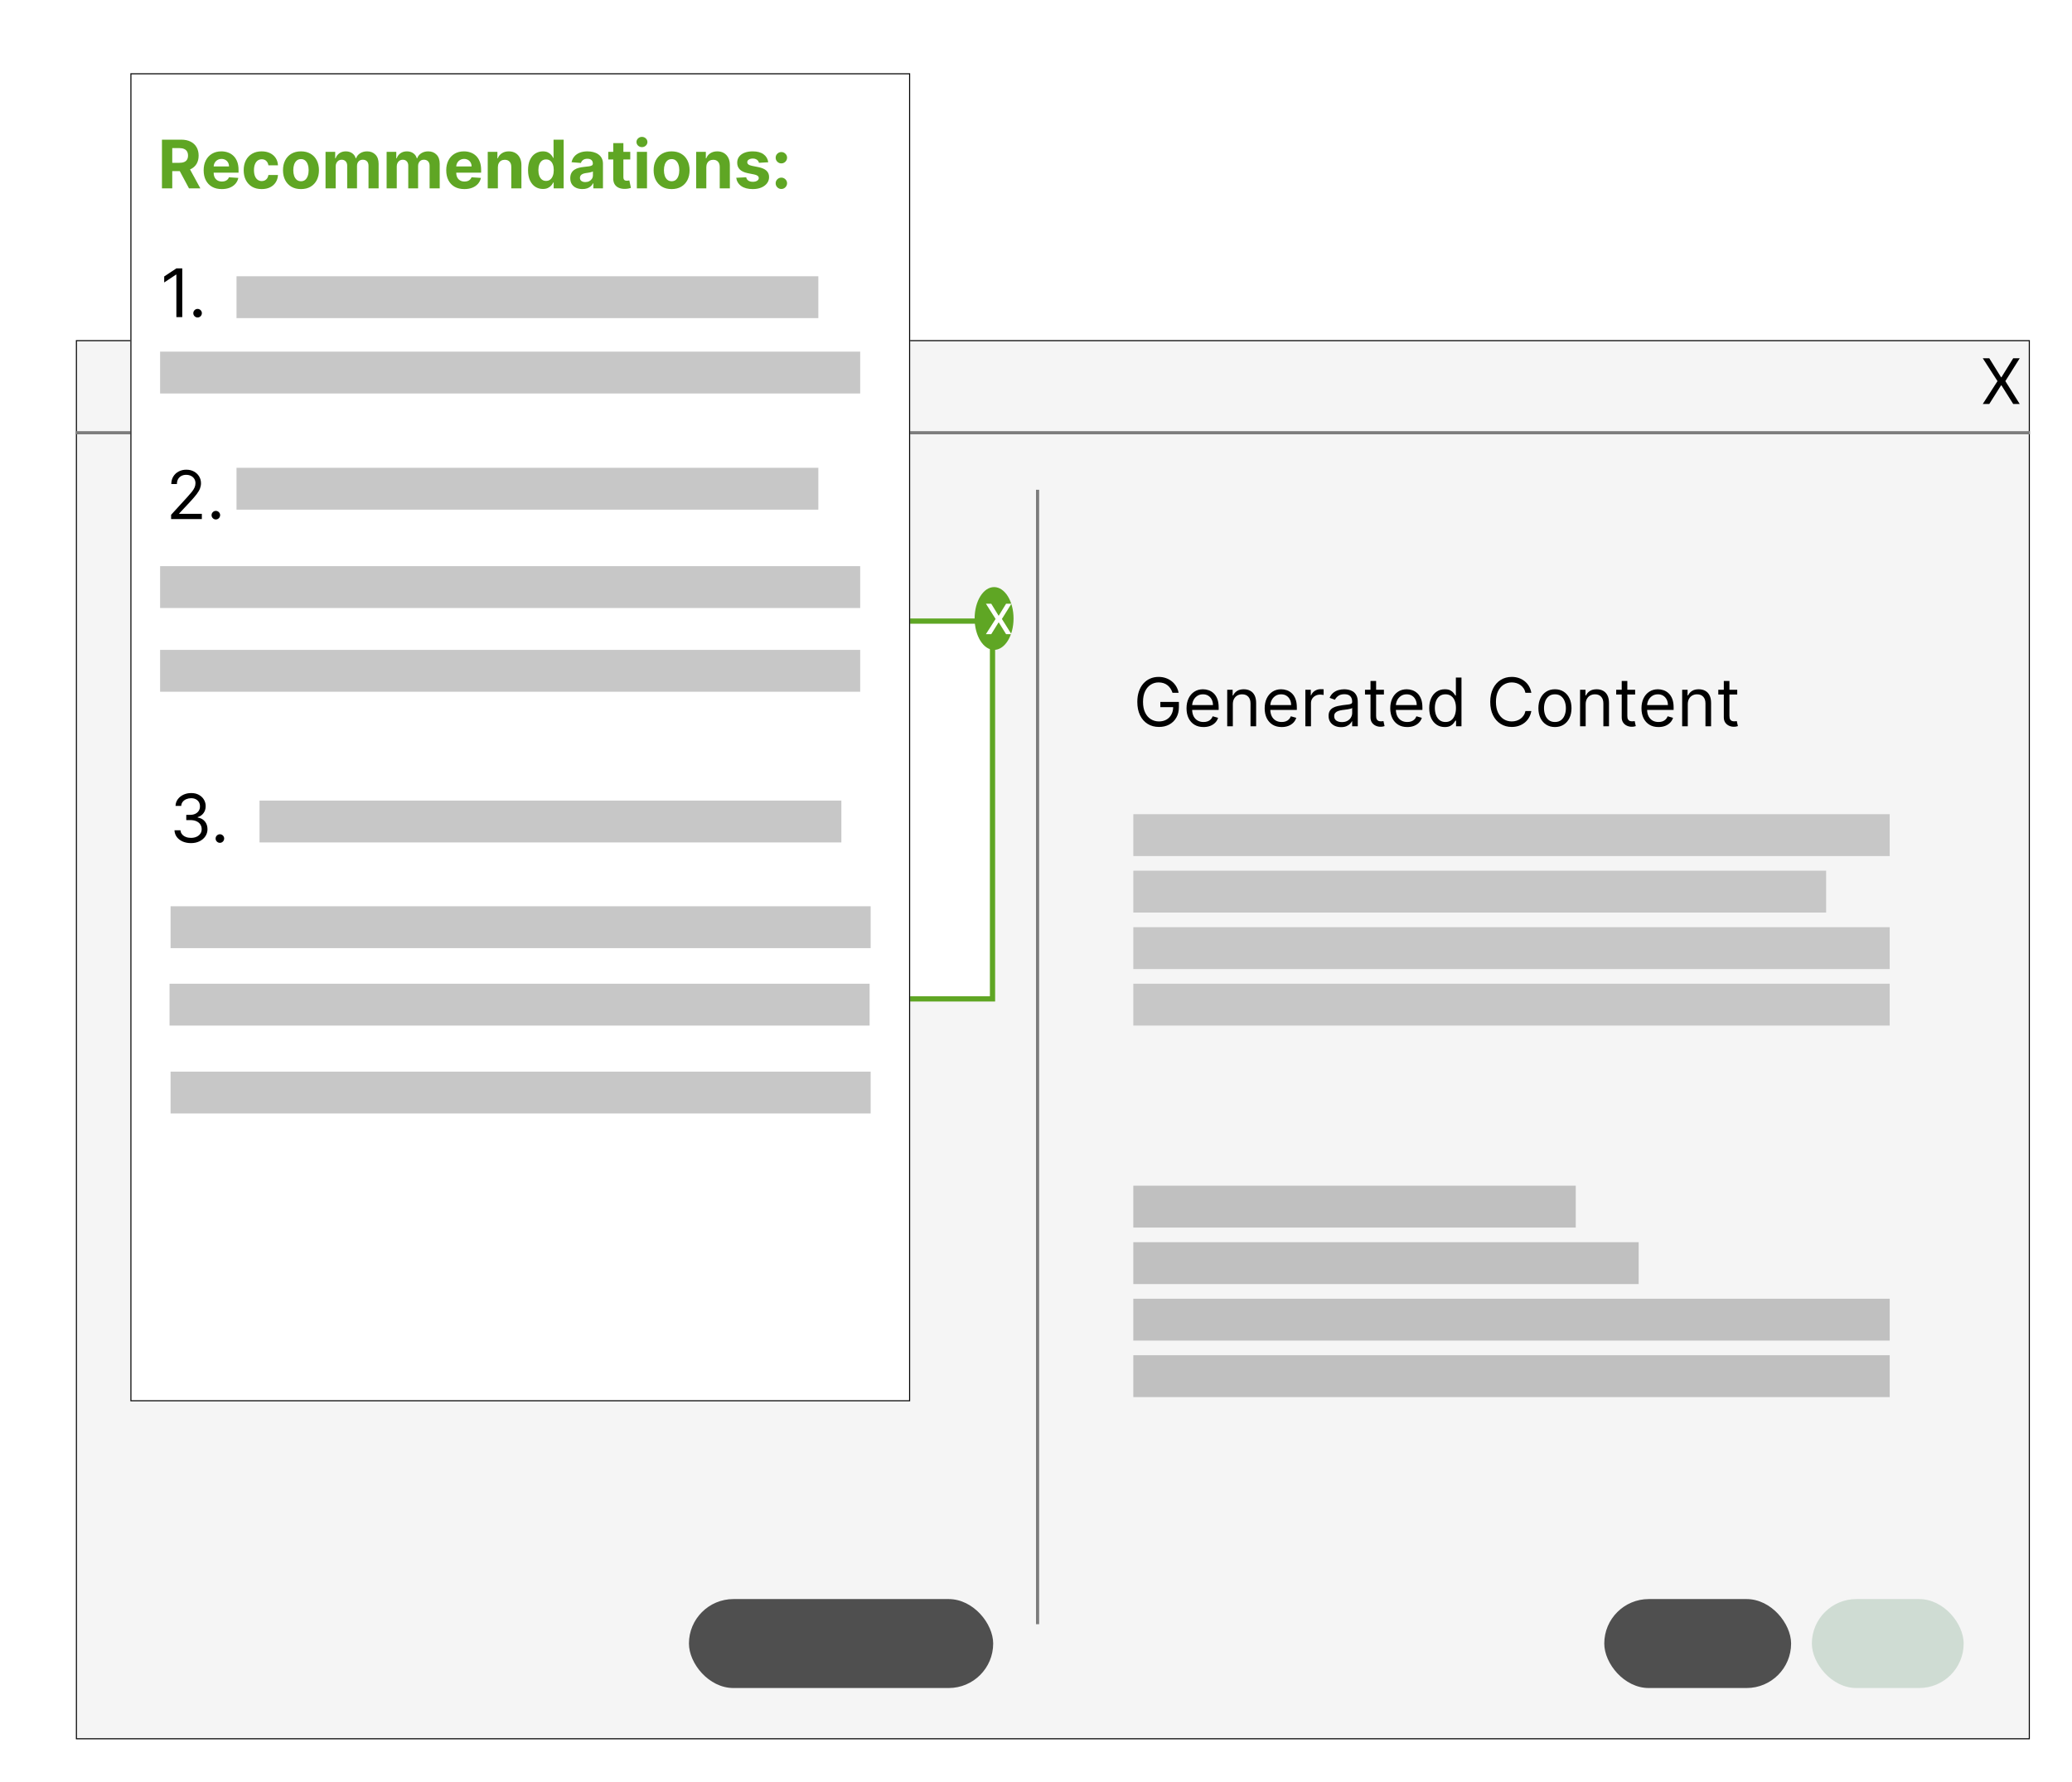<svg width="1980" height="1703" viewBox="0 0 1980 1703" fill="none" xmlns="http://www.w3.org/2000/svg">
<path d="M0 0H1980V1703H0V0Z" fill="white"/>
<rect x="73.029" y="325.5" width="1866.18" height="1336" fill="#F5F5F5" stroke="black"/>
<path d="M1120.45 662C1119.95 660.47 1119.3 659.098 1118.48 657.886C1117.67 656.659 1116.71 655.614 1115.59 654.75C1114.48 653.886 1113.23 653.227 1111.82 652.773C1110.41 652.318 1108.86 652.091 1107.18 652.091C1104.42 652.091 1101.92 652.803 1099.66 654.227C1097.4 655.652 1095.61 657.75 1094.27 660.523C1092.94 663.295 1092.27 666.697 1092.27 670.727C1092.27 674.758 1092.95 678.159 1094.3 680.932C1095.64 683.705 1097.47 685.803 1099.77 687.227C1102.08 688.652 1104.67 689.364 1107.55 689.364C1110.21 689.364 1112.56 688.795 1114.59 687.659C1116.64 686.508 1118.23 684.886 1119.36 682.795C1120.52 680.689 1121.09 678.212 1121.09 675.364L1122.82 675.727H1108.82V670.727H1126.55V675.727C1126.55 679.561 1125.73 682.894 1124.09 685.727C1122.47 688.561 1120.23 690.758 1117.36 692.318C1114.52 693.864 1111.24 694.636 1107.55 694.636C1103.42 694.636 1099.8 693.667 1096.68 691.727C1093.58 689.788 1091.15 687.03 1089.41 683.455C1087.68 679.879 1086.82 675.636 1086.82 670.727C1086.82 667.045 1087.31 663.735 1088.3 660.795C1089.3 657.841 1090.7 655.326 1092.52 653.25C1094.34 651.174 1096.49 649.583 1098.98 648.477C1101.46 647.371 1104.2 646.818 1107.18 646.818C1109.64 646.818 1111.92 647.189 1114.05 647.932C1116.18 648.659 1118.08 649.697 1119.75 651.045C1121.43 652.379 1122.83 653.977 1123.95 655.841C1125.08 657.689 1125.85 659.742 1126.27 662H1120.45ZM1150.11 694.727C1146.74 694.727 1143.84 693.985 1141.4 692.5C1138.98 691 1137.11 688.909 1135.79 686.227C1134.49 683.53 1133.84 680.394 1133.84 676.818C1133.84 673.242 1134.49 670.091 1135.79 667.364C1137.11 664.621 1138.94 662.485 1141.29 660.955C1143.65 659.409 1146.41 658.636 1149.56 658.636C1151.38 658.636 1153.18 658.939 1154.95 659.545C1156.72 660.152 1158.34 661.136 1159.79 662.5C1161.24 663.848 1162.4 665.636 1163.27 667.864C1164.13 670.091 1164.56 672.833 1164.56 676.091V678.364H1137.65V673.727H1159.11C1159.11 671.758 1158.71 670 1157.93 668.455C1157.15 666.909 1156.05 665.689 1154.61 664.795C1153.18 663.902 1151.5 663.455 1149.56 663.455C1147.43 663.455 1145.58 663.985 1144.02 665.045C1142.47 666.091 1141.28 667.455 1140.45 669.136C1139.62 670.818 1139.2 672.621 1139.2 674.545V677.636C1139.2 680.273 1139.65 682.508 1140.56 684.341C1141.49 686.159 1142.77 687.545 1144.4 688.5C1146.04 689.439 1147.94 689.909 1150.11 689.909C1151.52 689.909 1152.79 689.712 1153.93 689.318C1155.08 688.909 1156.07 688.303 1156.9 687.5C1157.74 686.682 1158.38 685.667 1158.84 684.455L1164.02 685.909C1163.47 687.667 1162.55 689.212 1161.27 690.545C1159.98 691.864 1158.39 692.894 1156.49 693.636C1154.6 694.364 1152.47 694.727 1150.11 694.727ZM1178.09 673V694H1172.72V659.091H1177.9V664.545H1178.36C1179.18 662.773 1180.42 661.348 1182.09 660.273C1183.75 659.182 1185.9 658.636 1188.54 658.636C1190.9 658.636 1192.97 659.121 1194.74 660.091C1196.52 661.045 1197.9 662.5 1198.88 664.455C1199.87 666.394 1200.36 668.848 1200.36 671.818V694H1194.99V672.182C1194.99 669.439 1194.28 667.303 1192.86 665.773C1191.43 664.227 1189.48 663.455 1186.99 663.455C1185.28 663.455 1183.75 663.826 1182.4 664.568C1181.07 665.311 1180.02 666.394 1179.24 667.818C1178.47 669.242 1178.09 670.97 1178.09 673ZM1224.8 694.727C1221.43 694.727 1218.53 693.985 1216.09 692.5C1213.67 691 1211.8 688.909 1210.48 686.227C1209.17 683.53 1208.52 680.394 1208.52 676.818C1208.52 673.242 1209.17 670.091 1210.48 667.364C1211.8 664.621 1213.63 662.485 1215.98 660.955C1218.34 659.409 1221.1 658.636 1224.25 658.636C1226.07 658.636 1227.86 658.939 1229.64 659.545C1231.41 660.152 1233.02 661.136 1234.48 662.5C1235.93 663.848 1237.09 665.636 1237.95 667.864C1238.82 670.091 1239.25 672.833 1239.25 676.091V678.364H1212.34V673.727H1233.8C1233.8 671.758 1233.4 670 1232.61 668.455C1231.84 666.909 1230.73 665.689 1229.3 664.795C1227.87 663.902 1226.19 663.455 1224.25 663.455C1222.11 663.455 1220.27 663.985 1218.7 665.045C1217.16 666.091 1215.97 667.455 1215.14 669.136C1214.3 670.818 1213.89 672.621 1213.89 674.545V677.636C1213.89 680.273 1214.34 682.508 1215.25 684.341C1216.17 686.159 1217.45 687.545 1219.09 688.5C1220.73 689.439 1222.63 689.909 1224.8 689.909C1226.2 689.909 1227.48 689.712 1228.61 689.318C1229.77 688.909 1230.76 688.303 1231.59 687.5C1232.42 686.682 1233.07 685.667 1233.52 684.455L1238.7 685.909C1238.16 687.667 1237.24 689.212 1235.95 690.545C1234.67 691.864 1233.08 692.894 1231.18 693.636C1229.29 694.364 1227.16 694.727 1224.8 694.727ZM1247.41 694V659.091H1252.59V664.364H1252.95C1253.59 662.636 1254.74 661.235 1256.41 660.159C1258.08 659.083 1259.95 658.545 1262.05 658.545C1262.44 658.545 1262.93 658.553 1263.52 658.568C1264.11 658.583 1264.56 658.606 1264.86 658.636V664.091C1264.68 664.045 1264.27 663.977 1263.61 663.886C1262.98 663.78 1262.3 663.727 1261.59 663.727C1259.89 663.727 1258.38 664.083 1257.05 664.795C1255.73 665.492 1254.68 666.462 1253.91 667.705C1253.15 668.932 1252.77 670.333 1252.77 671.909V694H1247.41ZM1281.49 694.818C1279.28 694.818 1277.27 694.402 1275.47 693.568C1273.67 692.72 1272.24 691.5 1271.18 689.909C1270.12 688.303 1269.59 686.364 1269.59 684.091C1269.59 682.091 1269.98 680.47 1270.77 679.227C1271.55 677.97 1272.61 676.985 1273.93 676.273C1275.24 675.561 1276.7 675.03 1278.29 674.682C1279.9 674.318 1281.51 674.03 1283.13 673.818C1285.25 673.545 1286.97 673.341 1288.29 673.205C1289.62 673.053 1290.59 672.803 1291.2 672.455C1291.82 672.106 1292.13 671.5 1292.13 670.636V670.455C1292.13 668.212 1291.52 666.47 1290.29 665.227C1289.08 663.985 1287.24 663.364 1284.77 663.364C1282.21 663.364 1280.2 663.924 1278.74 665.045C1277.29 666.167 1276.27 667.364 1275.68 668.636L1270.59 666.818C1271.49 664.697 1272.71 663.045 1274.22 661.864C1275.75 660.667 1277.42 659.833 1279.22 659.364C1281.04 658.879 1282.83 658.636 1284.59 658.636C1285.71 658.636 1286.99 658.773 1288.45 659.045C1289.92 659.303 1291.34 659.841 1292.7 660.659C1294.08 661.477 1295.22 662.712 1296.13 664.364C1297.04 666.015 1297.49 668.227 1297.49 671V694H1292.13V689.273H1291.86C1291.49 690.03 1290.89 690.841 1290.04 691.705C1289.19 692.568 1288.06 693.303 1286.65 693.909C1285.24 694.515 1283.52 694.818 1281.49 694.818ZM1282.31 690C1284.43 690 1286.22 689.583 1287.68 688.75C1289.15 687.917 1290.25 686.841 1290.99 685.523C1291.75 684.205 1292.13 682.818 1292.13 681.364V676.455C1291.9 676.727 1291.4 676.977 1290.63 677.205C1289.87 677.417 1288.99 677.606 1287.99 677.773C1287.01 677.924 1286.05 678.061 1285.11 678.182C1284.18 678.288 1283.43 678.379 1282.86 678.455C1281.46 678.636 1280.16 678.932 1278.95 679.341C1277.75 679.735 1276.78 680.333 1276.04 681.136C1275.31 681.924 1274.95 683 1274.95 684.364C1274.95 686.227 1275.64 687.636 1277.02 688.591C1278.41 689.53 1280.18 690 1282.31 690ZM1322.47 659.091V663.636H1304.38V659.091H1322.47ZM1309.65 650.727H1315.01V684C1315.01 685.515 1315.23 686.652 1315.67 687.409C1316.13 688.152 1316.7 688.652 1317.4 688.909C1318.11 689.152 1318.86 689.273 1319.65 689.273C1320.24 689.273 1320.72 689.242 1321.1 689.182C1321.48 689.106 1321.78 689.045 1322.01 689L1323.1 693.818C1322.74 693.955 1322.23 694.091 1321.58 694.227C1320.93 694.379 1320.1 694.455 1319.1 694.455C1317.59 694.455 1316.1 694.129 1314.65 693.477C1313.21 692.826 1312.01 691.833 1311.06 690.5C1310.12 689.167 1309.65 687.485 1309.65 685.455V650.727ZM1344.8 694.727C1341.43 694.727 1338.53 693.985 1336.09 692.5C1333.67 691 1331.8 688.909 1330.48 686.227C1329.17 683.53 1328.52 680.394 1328.52 676.818C1328.52 673.242 1329.17 670.091 1330.48 667.364C1331.8 664.621 1333.63 662.485 1335.98 660.955C1338.34 659.409 1341.1 658.636 1344.25 658.636C1346.07 658.636 1347.86 658.939 1349.64 659.545C1351.41 660.152 1353.02 661.136 1354.48 662.5C1355.93 663.848 1357.09 665.636 1357.95 667.864C1358.82 670.091 1359.25 672.833 1359.25 676.091V678.364H1332.34V673.727H1353.8C1353.8 671.758 1353.4 670 1352.61 668.455C1351.84 666.909 1350.73 665.689 1349.3 664.795C1347.87 663.902 1346.19 663.455 1344.25 663.455C1342.11 663.455 1340.27 663.985 1338.7 665.045C1337.16 666.091 1335.97 667.455 1335.14 669.136C1334.3 670.818 1333.89 672.621 1333.89 674.545V677.636C1333.89 680.273 1334.34 682.508 1335.25 684.341C1336.17 686.159 1337.45 687.545 1339.09 688.5C1340.73 689.439 1342.63 689.909 1344.8 689.909C1346.2 689.909 1347.48 689.712 1348.61 689.318C1349.77 688.909 1350.76 688.303 1351.59 687.5C1352.42 686.682 1353.07 685.667 1353.52 684.455L1358.7 685.909C1358.16 687.667 1357.24 689.212 1355.95 690.545C1354.67 691.864 1353.08 692.894 1351.18 693.636C1349.29 694.364 1347.16 694.727 1344.8 694.727ZM1380.59 694.727C1377.68 694.727 1375.11 693.992 1372.89 692.523C1370.66 691.038 1368.92 688.947 1367.66 686.25C1366.4 683.538 1365.77 680.333 1365.77 676.636C1365.77 672.97 1366.4 669.788 1367.66 667.091C1368.92 664.394 1370.67 662.311 1372.91 660.841C1375.15 659.371 1377.74 658.636 1380.68 658.636C1382.95 658.636 1384.75 659.015 1386.07 659.773C1387.4 660.515 1388.42 661.364 1389.11 662.318C1389.83 663.258 1390.38 664.03 1390.77 664.636H1391.23V647.455H1396.59V694H1391.41V688.636H1390.77C1390.38 689.273 1389.82 690.076 1389.09 691.045C1388.36 692 1387.33 692.856 1385.98 693.614C1384.63 694.356 1382.83 694.727 1380.59 694.727ZM1381.32 689.909C1383.47 689.909 1385.29 689.348 1386.77 688.227C1388.26 687.091 1389.39 685.523 1390.16 683.523C1390.93 681.508 1391.32 679.182 1391.32 676.545C1391.32 673.939 1390.94 671.659 1390.18 669.705C1389.42 667.735 1388.3 666.205 1386.82 665.114C1385.33 664.008 1383.5 663.455 1381.32 663.455C1379.05 663.455 1377.15 664.038 1375.64 665.205C1374.14 666.356 1373.01 667.924 1372.25 669.909C1371.51 671.879 1371.14 674.091 1371.14 676.545C1371.14 679.03 1371.52 681.288 1372.27 683.318C1373.05 685.333 1374.18 686.939 1375.68 688.136C1377.2 689.318 1379.08 689.909 1381.32 689.909ZM1463.34 662H1457.7C1457.37 660.379 1456.79 658.955 1455.95 657.727C1455.14 656.5 1454.14 655.47 1452.95 654.636C1451.79 653.788 1450.49 653.152 1449.07 652.727C1447.64 652.303 1446.16 652.091 1444.61 652.091C1441.8 652.091 1439.24 652.803 1436.95 654.227C1434.68 655.652 1432.87 657.75 1431.52 660.523C1430.19 663.295 1429.52 666.697 1429.52 670.727C1429.52 674.758 1430.19 678.159 1431.52 680.932C1432.87 683.705 1434.68 685.803 1436.95 687.227C1439.24 688.652 1441.8 689.364 1444.61 689.364C1446.16 689.364 1447.64 689.152 1449.07 688.727C1450.49 688.303 1451.79 687.674 1452.95 686.841C1454.14 685.992 1455.14 684.955 1455.95 683.727C1456.79 682.485 1457.37 681.061 1457.7 679.455H1463.34C1462.92 681.833 1462.14 683.962 1461.02 685.841C1459.9 687.72 1458.51 689.318 1456.84 690.636C1455.17 691.939 1453.3 692.932 1451.23 693.614C1449.17 694.295 1446.96 694.636 1444.61 694.636C1440.64 694.636 1437.11 693.667 1434.02 691.727C1430.93 689.788 1428.5 687.03 1426.73 683.455C1424.95 679.879 1424.07 675.636 1424.07 670.727C1424.07 665.818 1424.95 661.576 1426.73 658C1428.5 654.424 1430.93 651.667 1434.02 649.727C1437.11 647.788 1440.64 646.818 1444.61 646.818C1446.96 646.818 1449.17 647.159 1451.23 647.841C1453.3 648.523 1455.17 649.523 1456.84 650.841C1458.51 652.144 1459.9 653.735 1461.02 655.614C1462.14 657.477 1462.92 659.606 1463.34 662ZM1485.9 694.727C1482.75 694.727 1479.99 693.977 1477.61 692.477C1475.24 690.977 1473.4 688.879 1472.06 686.182C1470.74 683.485 1470.09 680.333 1470.09 676.727C1470.09 673.091 1470.74 669.917 1472.06 667.205C1473.4 664.492 1475.24 662.386 1477.61 660.886C1479.99 659.386 1482.75 658.636 1485.9 658.636C1489.05 658.636 1491.81 659.386 1494.18 660.886C1496.55 662.386 1498.4 664.492 1499.72 667.205C1501.05 669.917 1501.72 673.091 1501.72 676.727C1501.72 680.333 1501.05 683.485 1499.72 686.182C1498.4 688.879 1496.55 690.977 1494.18 692.477C1491.81 693.977 1489.05 694.727 1485.9 694.727ZM1485.9 689.909C1488.3 689.909 1490.27 689.295 1491.81 688.068C1493.36 686.841 1494.5 685.227 1495.24 683.227C1495.99 681.227 1496.36 679.061 1496.36 676.727C1496.36 674.394 1495.99 672.22 1495.24 670.205C1494.5 668.189 1493.36 666.561 1491.81 665.318C1490.27 664.076 1488.3 663.455 1485.9 663.455C1483.51 663.455 1481.54 664.076 1479.99 665.318C1478.45 666.561 1477.3 668.189 1476.56 670.205C1475.82 672.22 1475.45 674.394 1475.45 676.727C1475.45 679.061 1475.82 681.227 1476.56 683.227C1477.3 685.227 1478.45 686.841 1479.99 688.068C1481.54 689.295 1483.51 689.909 1485.9 689.909ZM1515.27 673V694H1509.91V659.091H1515.09V664.545H1515.55C1516.36 662.773 1517.61 661.348 1519.27 660.273C1520.94 659.182 1523.09 658.636 1525.73 658.636C1528.09 658.636 1530.16 659.121 1531.93 660.091C1533.7 661.045 1535.08 662.5 1536.07 664.455C1537.05 666.394 1537.55 668.848 1537.55 671.818V694H1532.18V672.182C1532.18 669.439 1531.47 667.303 1530.05 665.773C1528.62 664.227 1526.67 663.455 1524.18 663.455C1522.47 663.455 1520.94 663.826 1519.59 664.568C1518.26 665.311 1517.2 666.394 1516.43 667.818C1515.66 669.242 1515.27 670.97 1515.27 673ZM1562.53 659.091V663.636H1544.44V659.091H1562.53ZM1549.71 650.727H1555.07V684C1555.07 685.515 1555.29 686.652 1555.73 687.409C1556.19 688.152 1556.76 688.652 1557.46 688.909C1558.17 689.152 1558.92 689.273 1559.71 689.273C1560.3 689.273 1560.79 689.242 1561.16 689.182C1561.54 689.106 1561.85 689.045 1562.07 689L1563.16 693.818C1562.8 693.955 1562.29 694.091 1561.64 694.227C1560.99 694.379 1560.16 694.455 1559.16 694.455C1557.65 694.455 1556.16 694.129 1554.71 693.477C1553.27 692.826 1552.07 691.833 1551.12 690.5C1550.18 689.167 1549.71 687.485 1549.71 685.455V650.727ZM1584.86 694.727C1581.49 694.727 1578.59 693.985 1576.15 692.5C1573.73 691 1571.86 688.909 1570.54 686.227C1569.24 683.53 1568.59 680.394 1568.59 676.818C1568.59 673.242 1569.24 670.091 1570.54 667.364C1571.86 664.621 1573.69 662.485 1576.04 660.955C1578.4 659.409 1581.16 658.636 1584.31 658.636C1586.13 658.636 1587.93 658.939 1589.7 659.545C1591.47 660.152 1593.09 661.136 1594.54 662.5C1595.99 663.848 1597.15 665.636 1598.02 667.864C1598.88 670.091 1599.31 672.833 1599.31 676.091V678.364H1572.4V673.727H1593.86C1593.86 671.758 1593.46 670 1592.68 668.455C1591.9 666.909 1590.8 665.689 1589.36 664.795C1587.93 663.902 1586.25 663.455 1584.31 663.455C1582.18 663.455 1580.33 663.985 1578.77 665.045C1577.22 666.091 1576.03 667.455 1575.2 669.136C1574.37 670.818 1573.95 672.621 1573.95 674.545V677.636C1573.95 680.273 1574.4 682.508 1575.31 684.341C1576.24 686.159 1577.52 687.545 1579.15 688.5C1580.79 689.439 1582.69 689.909 1584.86 689.909C1586.27 689.909 1587.54 689.712 1588.68 689.318C1589.83 688.909 1590.82 688.303 1591.65 687.5C1592.49 686.682 1593.13 685.667 1593.59 684.455L1598.77 685.909C1598.22 687.667 1597.3 689.212 1596.02 690.545C1594.73 691.864 1593.14 692.894 1591.24 693.636C1589.35 694.364 1587.22 694.727 1584.86 694.727ZM1612.84 673V694H1607.47V659.091H1612.65V664.545H1613.11C1613.93 662.773 1615.17 661.348 1616.84 660.273C1618.5 659.182 1620.65 658.636 1623.29 658.636C1625.65 658.636 1627.72 659.121 1629.49 660.091C1631.27 661.045 1632.65 662.5 1633.63 664.455C1634.62 666.394 1635.11 668.848 1635.11 671.818V694H1629.74V672.182C1629.74 669.439 1629.03 667.303 1627.61 665.773C1626.18 664.227 1624.23 663.455 1621.74 663.455C1620.03 663.455 1618.5 663.826 1617.15 664.568C1615.82 665.311 1614.77 666.394 1613.99 667.818C1613.22 669.242 1612.84 670.97 1612.84 673ZM1660.09 659.091V663.636H1642V659.091H1660.09ZM1647.27 650.727H1652.64V684C1652.64 685.515 1652.86 686.652 1653.3 687.409C1653.75 688.152 1654.33 688.652 1655.02 688.909C1655.73 689.152 1656.48 689.273 1657.27 689.273C1657.86 689.273 1658.35 689.242 1658.73 689.182C1659.11 689.106 1659.41 689.045 1659.64 689L1660.73 693.818C1660.36 693.955 1659.86 694.091 1659.2 694.227C1658.55 694.379 1657.73 694.455 1656.73 694.455C1655.21 694.455 1653.73 694.129 1652.27 693.477C1650.83 692.826 1649.64 691.833 1648.68 690.5C1647.74 689.167 1647.27 687.485 1647.27 685.455V650.727Z" fill="black"/>
<line x1="991.5" y1="468" x2="991.5" y2="1552" stroke="#7C7C7C" stroke-width="3"/>
<line x1="72.529" y1="413.5" x2="1939.71" y2="413.5" stroke="#7C7C7C" stroke-width="3"/>
<path d="M1900.97 342.364L1912.22 360.517H1912.56L1923.81 342.364H1930.03L1916.31 364.182L1930.03 386H1923.81L1912.56 368.188H1912.22L1900.97 386H1894.75L1908.81 364.182L1894.75 342.364H1900.97Z" fill="black"/>
<rect x="1082.99" y="778" width="722.818" height="40" fill="#C7C7C7"/>
<rect x="1082.99" y="832" width="662.066" height="40" fill="#C7C7C7"/>
<rect x="1082.99" y="886" width="722.818" height="40" fill="#C7C7C7"/>
<rect x="1082.99" y="940" width="722.818" height="40" fill="#C7C7C7"/>
<rect x="1082.99" y="1133" width="422.78" height="40" fill="#C0C0C0"/>
<rect x="1082.99" y="1187" width="482.912" height="40" fill="#C0C0C0"/>
<rect x="1082.99" y="1241" width="722.818" height="40" fill="#C0C0C0"/>
<rect x="1082.99" y="1295" width="722.818" height="40" fill="#C0C0C0"/>
<rect x="1731.42" y="1528" width="145.059" height="85" rx="42.5" fill="#CFDCD3"/>
<rect x="1533.04" y="1528" width="178.535" height="85" rx="42.5" fill="#4F4F4F"/>
<rect x="658.347" y="1528" width="290.739" height="85" rx="42.5" fill="#4F4F4F"/>
<rect x="143.22" y="593.5" width="805.225" height="361" fill="white" stroke="#5FA624" stroke-width="5"/>
<g filter="url(#filter0_d_445_7382)">
<rect x="124.603" y="66" width="745.135" height="1269" fill="white"/>
<rect x="125.103" y="66.5" width="744.135" height="1268" stroke="black"/>
</g>
<ellipse cx="949.945" cy="591" rx="18.597" ry="30" fill="#5FA624"/>
<path d="M947.25 576.909L954.21 588.287H954.438L961.398 576.909H966.483L957.42 591.455L966.54 606H961.426L954.438 594.778H954.21L947.222 606H942.108L951.384 591.455L942.165 576.909H947.25Z" fill="white"/>
<path d="M154.766 180V133.455H173.129C176.644 133.455 179.644 134.083 182.129 135.341C184.629 136.583 186.531 138.348 187.834 140.636C189.152 142.909 189.811 145.583 189.811 148.659C189.811 151.75 189.144 154.409 187.811 156.636C186.478 158.848 184.546 160.545 182.016 161.727C179.501 162.909 176.455 163.5 172.879 163.5H160.584V155.591H171.288C173.167 155.591 174.728 155.333 175.97 154.818C177.213 154.303 178.137 153.53 178.743 152.5C179.364 151.47 179.675 150.189 179.675 148.659C179.675 147.114 179.364 145.811 178.743 144.75C178.137 143.689 177.205 142.886 175.947 142.341C174.705 141.78 173.137 141.5 171.243 141.5H164.607V180H154.766ZM179.902 158.818L191.47 180H180.607L169.288 158.818H179.902ZM211.93 180.682C208.34 180.682 205.249 179.955 202.658 178.5C200.082 177.03 198.097 174.955 196.703 172.273C195.309 169.576 194.612 166.386 194.612 162.705C194.612 159.114 195.309 155.962 196.703 153.25C198.097 150.538 200.059 148.424 202.59 146.909C205.135 145.394 208.12 144.636 211.544 144.636C213.847 144.636 215.991 145.008 217.976 145.75C219.976 146.477 221.718 147.576 223.203 149.045C224.703 150.515 225.87 152.364 226.703 154.591C227.537 156.803 227.953 159.394 227.953 162.364V165.023H198.476V159.023H218.84C218.84 157.629 218.537 156.394 217.93 155.318C217.324 154.242 216.483 153.402 215.408 152.795C214.347 152.174 213.112 151.864 211.703 151.864C210.233 151.864 208.93 152.205 207.794 152.886C206.673 153.553 205.794 154.455 205.158 155.591C204.521 156.712 204.196 157.962 204.18 159.341V165.045C204.18 166.773 204.499 168.265 205.135 169.523C205.787 170.78 206.703 171.75 207.885 172.432C209.067 173.114 210.468 173.455 212.09 173.455C213.165 173.455 214.15 173.303 215.044 173C215.938 172.697 216.703 172.242 217.34 171.636C217.976 171.03 218.461 170.288 218.794 169.409L227.749 170C227.294 172.152 226.362 174.03 224.953 175.636C223.559 177.227 221.756 178.47 219.544 179.364C217.347 180.242 214.809 180.682 211.93 180.682ZM250.044 180.682C246.468 180.682 243.393 179.924 240.817 178.409C238.256 176.879 236.287 174.758 234.908 172.045C233.544 169.333 232.862 166.212 232.862 162.682C232.862 159.106 233.552 155.97 234.93 153.273C236.324 150.561 238.302 148.447 240.862 146.932C243.423 145.402 246.468 144.636 249.999 144.636C253.044 144.636 255.711 145.189 257.999 146.295C260.287 147.402 262.097 148.955 263.43 150.955C264.764 152.955 265.499 155.303 265.635 158H256.499C256.241 156.258 255.559 154.856 254.453 153.795C253.362 152.72 251.93 152.182 250.158 152.182C248.658 152.182 247.347 152.591 246.226 153.409C245.12 154.212 244.256 155.386 243.635 156.932C243.014 158.477 242.703 160.348 242.703 162.545C242.703 164.773 243.006 166.667 243.612 168.227C244.233 169.788 245.105 170.977 246.226 171.795C247.347 172.614 248.658 173.023 250.158 173.023C251.264 173.023 252.256 172.795 253.135 172.341C254.029 171.886 254.764 171.227 255.34 170.364C255.93 169.485 256.317 168.432 256.499 167.205H265.635C265.483 169.871 264.756 172.22 263.453 174.25C262.165 176.265 260.385 177.841 258.112 178.977C255.84 180.114 253.15 180.682 250.044 180.682ZM287.607 180.682C284.076 180.682 281.023 179.932 278.447 178.432C275.887 176.917 273.91 174.811 272.516 172.114C271.122 169.402 270.425 166.258 270.425 162.682C270.425 159.076 271.122 155.924 272.516 153.227C273.91 150.515 275.887 148.409 278.447 146.909C281.023 145.394 284.076 144.636 287.607 144.636C291.137 144.636 294.182 145.394 296.743 146.909C299.319 148.409 301.304 150.515 302.697 153.227C304.091 155.924 304.788 159.076 304.788 162.682C304.788 166.258 304.091 169.402 302.697 172.114C301.304 174.811 299.319 176.917 296.743 178.432C294.182 179.932 291.137 180.682 287.607 180.682ZM287.652 173.182C289.258 173.182 290.599 172.727 291.675 171.818C292.751 170.894 293.561 169.636 294.107 168.045C294.667 166.455 294.947 164.644 294.947 162.614C294.947 160.583 294.667 158.773 294.107 157.182C293.561 155.591 292.751 154.333 291.675 153.409C290.599 152.485 289.258 152.023 287.652 152.023C286.031 152.023 284.667 152.485 283.561 153.409C282.47 154.333 281.644 155.591 281.084 157.182C280.538 158.773 280.266 160.583 280.266 162.614C280.266 164.644 280.538 166.455 281.084 168.045C281.644 169.636 282.47 170.894 283.561 171.818C284.667 172.727 286.031 173.182 287.652 173.182ZM311.084 180V145.091H320.311V151.25H320.72C321.447 149.205 322.66 147.591 324.357 146.409C326.054 145.227 328.084 144.636 330.447 144.636C332.841 144.636 334.879 145.235 336.561 146.432C338.243 147.614 339.364 149.22 339.925 151.25H340.288C341.001 149.25 342.288 147.652 344.152 146.455C346.031 145.242 348.251 144.636 350.811 144.636C354.069 144.636 356.713 145.674 358.743 147.75C360.788 149.811 361.811 152.735 361.811 156.523V180H352.152V158.432C352.152 156.492 351.637 155.038 350.607 154.068C349.576 153.098 348.288 152.614 346.743 152.614C344.985 152.614 343.614 153.174 342.629 154.295C341.644 155.402 341.152 156.864 341.152 158.682V180H331.766V158.227C331.766 156.515 331.273 155.152 330.288 154.136C329.319 153.121 328.038 152.614 326.447 152.614C325.372 152.614 324.402 152.886 323.538 153.432C322.69 153.962 322.016 154.712 321.516 155.682C321.016 156.636 320.766 157.758 320.766 159.045V180H311.084ZM369.459 180V145.091H378.686V151.25H379.095C379.822 149.205 381.035 147.591 382.732 146.409C384.429 145.227 386.459 144.636 388.822 144.636C391.216 144.636 393.254 145.235 394.936 146.432C396.618 147.614 397.739 149.22 398.3 151.25H398.663C399.376 149.25 400.663 147.652 402.527 146.455C404.406 145.242 406.626 144.636 409.186 144.636C412.444 144.636 415.088 145.674 417.118 147.75C419.163 149.811 420.186 152.735 420.186 156.523V180H410.527V158.432C410.527 156.492 410.012 155.038 408.982 154.068C407.951 153.098 406.663 152.614 405.118 152.614C403.36 152.614 401.989 153.174 401.004 154.295C400.019 155.402 399.527 156.864 399.527 158.682V180H390.141V158.227C390.141 156.515 389.648 155.152 388.663 154.136C387.694 153.121 386.413 152.614 384.822 152.614C383.747 152.614 382.777 152.886 381.913 153.432C381.065 153.962 380.391 154.712 379.891 155.682C379.391 156.636 379.141 157.758 379.141 159.045V180H369.459ZM443.743 180.682C440.152 180.682 437.061 179.955 434.47 178.5C431.894 177.03 429.91 174.955 428.516 172.273C427.122 169.576 426.425 166.386 426.425 162.705C426.425 159.114 427.122 155.962 428.516 153.25C429.91 150.538 431.872 148.424 434.402 146.909C436.947 145.394 439.932 144.636 443.357 144.636C445.66 144.636 447.804 145.008 449.788 145.75C451.788 146.477 453.531 147.576 455.016 149.045C456.516 150.515 457.682 152.364 458.516 154.591C459.349 156.803 459.766 159.394 459.766 162.364V165.023H430.288V159.023H450.652C450.652 157.629 450.349 156.394 449.743 155.318C449.137 154.242 448.296 153.402 447.22 152.795C446.16 152.174 444.925 151.864 443.516 151.864C442.046 151.864 440.743 152.205 439.607 152.886C438.485 153.553 437.607 154.455 436.97 155.591C436.334 156.712 436.008 157.962 435.993 159.341V165.045C435.993 166.773 436.311 168.265 436.947 169.523C437.599 170.78 438.516 171.75 439.697 172.432C440.879 173.114 442.281 173.455 443.902 173.455C444.978 173.455 445.963 173.303 446.857 173C447.751 172.697 448.516 172.242 449.152 171.636C449.788 171.03 450.273 170.288 450.607 169.409L459.561 170C459.107 172.152 458.175 174.03 456.766 175.636C455.372 177.227 453.569 178.47 451.357 179.364C449.16 180.242 446.622 180.682 443.743 180.682ZM475.766 159.818V180H466.084V145.091H475.311V151.25H475.72C476.493 149.22 477.788 147.614 479.607 146.432C481.425 145.235 483.629 144.636 486.22 144.636C488.644 144.636 490.758 145.167 492.561 146.227C494.364 147.288 495.766 148.803 496.766 150.773C497.766 152.727 498.266 155.061 498.266 157.773V180H488.584V159.5C488.599 157.364 488.054 155.697 486.947 154.5C485.841 153.288 484.319 152.682 482.379 152.682C481.076 152.682 479.925 152.962 478.925 153.523C477.94 154.083 477.167 154.902 476.607 155.977C476.061 157.038 475.781 158.318 475.766 159.818ZM518.76 180.568C516.108 180.568 513.707 179.886 511.555 178.523C509.419 177.144 507.722 175.121 506.465 172.455C505.222 169.773 504.601 166.485 504.601 162.591C504.601 158.591 505.245 155.265 506.533 152.614C507.821 149.947 509.533 147.955 511.669 146.636C513.821 145.303 516.177 144.636 518.737 144.636C520.692 144.636 522.321 144.97 523.624 145.636C524.942 146.288 526.002 147.106 526.805 148.091C527.624 149.061 528.245 150.015 528.669 150.955H528.965V133.455H538.624V180H529.078V174.409H528.669C528.215 175.379 527.571 176.341 526.737 177.295C525.919 178.235 524.851 179.015 523.533 179.636C522.23 180.258 520.639 180.568 518.76 180.568ZM521.828 172.864C523.389 172.864 524.707 172.439 525.783 171.591C526.874 170.727 527.707 169.523 528.283 167.977C528.874 166.432 529.169 164.621 529.169 162.545C529.169 160.47 528.881 158.667 528.305 157.136C527.73 155.606 526.896 154.424 525.805 153.591C524.715 152.758 523.389 152.341 521.828 152.341C520.237 152.341 518.896 152.773 517.805 153.636C516.715 154.5 515.889 155.697 515.328 157.227C514.768 158.758 514.487 160.53 514.487 162.545C514.487 164.576 514.768 166.371 515.328 167.932C515.904 169.477 516.73 170.689 517.805 171.568C518.896 172.432 520.237 172.864 521.828 172.864ZM556.538 180.659C554.311 180.659 552.326 180.273 550.584 179.5C548.841 178.712 547.463 177.553 546.447 176.023C545.447 174.477 544.947 172.553 544.947 170.25C544.947 168.311 545.304 166.682 546.016 165.364C546.728 164.045 547.697 162.985 548.925 162.182C550.152 161.379 551.546 160.773 553.107 160.364C554.682 159.955 556.334 159.667 558.061 159.5C560.091 159.288 561.728 159.091 562.97 158.909C564.213 158.712 565.114 158.424 565.675 158.045C566.235 157.667 566.516 157.106 566.516 156.364V156.227C566.516 154.788 566.061 153.674 565.152 152.886C564.258 152.098 562.985 151.705 561.334 151.705C559.591 151.705 558.205 152.091 557.175 152.864C556.144 153.621 555.463 154.576 555.129 155.727L546.175 155C546.629 152.879 547.523 151.045 548.857 149.5C550.19 147.939 551.91 146.742 554.016 145.909C556.137 145.061 558.591 144.636 561.379 144.636C563.319 144.636 565.175 144.864 566.947 145.318C568.735 145.773 570.319 146.477 571.697 147.432C573.091 148.386 574.19 149.614 574.993 151.114C575.796 152.598 576.197 154.379 576.197 156.455V180H567.016V175.159H566.743C566.182 176.25 565.432 177.212 564.493 178.045C563.554 178.864 562.425 179.508 561.107 179.977C559.788 180.432 558.266 180.659 556.538 180.659ZM559.311 173.977C560.735 173.977 561.993 173.697 563.084 173.136C564.175 172.561 565.031 171.788 565.652 170.818C566.273 169.848 566.584 168.75 566.584 167.523V163.818C566.281 164.015 565.864 164.197 565.334 164.364C564.819 164.515 564.235 164.659 563.584 164.795C562.932 164.917 562.281 165.03 561.629 165.136C560.978 165.227 560.387 165.311 559.857 165.386C558.72 165.553 557.728 165.818 556.879 166.182C556.031 166.545 555.372 167.038 554.902 167.659C554.432 168.265 554.197 169.023 554.197 169.932C554.197 171.25 554.675 172.258 555.629 172.955C556.599 173.636 557.826 173.977 559.311 173.977ZM602.277 145.091V152.364H581.254V145.091H602.277ZM586.027 136.727H595.709V169.273C595.709 170.167 595.845 170.864 596.118 171.364C596.391 171.848 596.769 172.189 597.254 172.386C597.754 172.583 598.33 172.682 598.982 172.682C599.436 172.682 599.891 172.644 600.345 172.568C600.8 172.477 601.148 172.409 601.391 172.364L602.913 179.568C602.429 179.72 601.747 179.894 600.868 180.091C599.989 180.303 598.921 180.432 597.663 180.477C595.33 180.568 593.285 180.258 591.527 179.545C589.785 178.833 588.429 177.727 587.459 176.227C586.489 174.727 586.012 172.833 586.027 170.545V136.727ZM608.584 180V145.091H618.266V180H608.584ZM613.447 140.591C612.008 140.591 610.773 140.114 609.743 139.159C608.728 138.189 608.22 137.03 608.22 135.682C608.22 134.348 608.728 133.205 609.743 132.25C610.773 131.28 612.008 130.795 613.447 130.795C614.887 130.795 616.114 131.28 617.129 132.25C618.16 133.205 618.675 134.348 618.675 135.682C618.675 137.03 618.16 138.189 617.129 139.159C616.114 140.114 614.887 140.591 613.447 140.591ZM641.794 180.682C638.264 180.682 635.211 179.932 632.635 178.432C630.074 176.917 628.097 174.811 626.703 172.114C625.309 169.402 624.612 166.258 624.612 162.682C624.612 159.076 625.309 155.924 626.703 153.227C628.097 150.515 630.074 148.409 632.635 146.909C635.211 145.394 638.264 144.636 641.794 144.636C645.324 144.636 648.37 145.394 650.93 146.909C653.506 148.409 655.491 150.515 656.885 153.227C658.279 155.924 658.976 159.076 658.976 162.682C658.976 166.258 658.279 169.402 656.885 172.114C655.491 174.811 653.506 176.917 650.93 178.432C648.37 179.932 645.324 180.682 641.794 180.682ZM641.84 173.182C643.446 173.182 644.787 172.727 645.862 171.818C646.938 170.894 647.749 169.636 648.294 168.045C648.855 166.455 649.135 164.644 649.135 162.614C649.135 160.583 648.855 158.773 648.294 157.182C647.749 155.591 646.938 154.333 645.862 153.409C644.787 152.485 643.446 152.023 641.84 152.023C640.218 152.023 638.855 152.485 637.749 153.409C636.658 154.333 635.832 155.591 635.271 157.182C634.726 158.773 634.453 160.583 634.453 162.614C634.453 164.644 634.726 166.455 635.271 168.045C635.832 169.636 636.658 170.894 637.749 171.818C638.855 172.727 640.218 173.182 641.84 173.182ZM674.953 159.818V180H665.271V145.091H674.499V151.25H674.908C675.68 149.22 676.976 147.614 678.794 146.432C680.612 145.235 682.817 144.636 685.408 144.636C687.832 144.636 689.946 145.167 691.749 146.227C693.552 147.288 694.953 148.803 695.953 150.773C696.953 152.727 697.453 155.061 697.453 157.773V180H687.771V159.5C687.787 157.364 687.241 155.697 686.135 154.5C685.029 153.288 683.506 152.682 681.567 152.682C680.264 152.682 679.112 152.962 678.112 153.523C677.127 154.083 676.355 154.902 675.794 155.977C675.249 157.038 674.968 158.318 674.953 159.818ZM734.129 155.045L725.266 155.591C725.114 154.833 724.788 154.152 724.288 153.545C723.788 152.924 723.129 152.432 722.311 152.068C721.508 151.689 720.546 151.5 719.425 151.5C717.925 151.5 716.66 151.818 715.629 152.455C714.599 153.076 714.084 153.909 714.084 154.955C714.084 155.788 714.417 156.492 715.084 157.068C715.751 157.644 716.894 158.106 718.516 158.455L724.834 159.727C728.228 160.424 730.758 161.545 732.425 163.091C734.091 164.636 734.925 166.667 734.925 169.182C734.925 171.47 734.251 173.477 732.902 175.205C731.569 176.932 729.735 178.28 727.402 179.25C725.084 180.205 722.41 180.682 719.379 180.682C714.758 180.682 711.076 179.72 708.334 177.795C705.607 175.856 704.008 173.22 703.538 169.886L713.061 169.386C713.349 170.795 714.046 171.871 715.152 172.614C716.258 173.341 717.675 173.705 719.402 173.705C721.099 173.705 722.463 173.379 723.493 172.727C724.538 172.061 725.069 171.205 725.084 170.159C725.069 169.28 724.697 168.561 723.97 168C723.243 167.424 722.122 166.985 720.607 166.682L714.561 165.477C711.152 164.795 708.614 163.614 706.947 161.932C705.296 160.25 704.47 158.106 704.47 155.5C704.47 153.258 705.076 151.326 706.288 149.705C707.516 148.083 709.235 146.833 711.447 145.955C713.675 145.076 716.281 144.636 719.266 144.636C723.675 144.636 727.144 145.568 729.675 147.432C732.22 149.295 733.705 151.833 734.129 155.045ZM746.68 180.591C745.18 180.591 743.893 180.061 742.817 179C741.756 177.924 741.226 176.636 741.226 175.136C741.226 173.652 741.756 172.379 742.817 171.318C743.893 170.258 745.18 169.727 746.68 169.727C748.135 169.727 749.408 170.258 750.499 171.318C751.59 172.379 752.135 173.652 752.135 175.136C752.135 176.136 751.877 177.053 751.362 177.886C750.862 178.705 750.203 179.364 749.385 179.864C748.567 180.348 747.665 180.591 746.68 180.591ZM746.68 156.136C745.18 156.136 743.893 155.606 742.817 154.545C741.756 153.485 741.226 152.197 741.226 150.682C741.226 149.197 741.756 147.932 742.817 146.886C743.893 145.826 745.18 145.295 746.68 145.295C748.135 145.295 749.408 145.826 750.499 146.886C751.59 147.932 752.135 149.197 752.135 150.682C752.135 151.697 751.877 152.621 751.362 153.455C750.862 154.273 750.203 154.924 749.385 155.409C748.567 155.894 747.665 156.136 746.68 156.136Z" fill="#5FA624"/>
<path d="M163.516 496V491.909L178.88 475.091C180.683 473.121 182.167 471.409 183.334 469.955C184.501 468.485 185.364 467.106 185.925 465.818C186.501 464.515 186.789 463.152 186.789 461.727C186.789 460.091 186.395 458.674 185.607 457.477C184.834 456.28 183.774 455.356 182.425 454.705C181.077 454.053 179.561 453.727 177.88 453.727C176.092 453.727 174.531 454.098 173.198 454.841C171.88 455.568 170.857 456.591 170.13 457.909C169.417 459.227 169.061 460.773 169.061 462.545H163.698C163.698 459.818 164.327 457.424 165.584 455.364C166.842 453.303 168.554 451.697 170.72 450.545C172.902 449.394 175.349 448.818 178.061 448.818C180.789 448.818 183.205 449.394 185.311 450.545C187.417 451.697 189.069 453.25 190.266 455.205C191.463 457.159 192.061 459.333 192.061 461.727C192.061 463.439 191.751 465.114 191.13 466.75C190.524 468.371 189.463 470.182 187.948 472.182C186.448 474.167 184.364 476.591 181.698 479.455L171.243 490.636V491H192.88V496H163.516ZM206.266 496.364C205.145 496.364 204.183 495.962 203.38 495.159C202.577 494.356 202.175 493.394 202.175 492.273C202.175 491.152 202.577 490.189 203.38 489.386C204.183 488.583 205.145 488.182 206.266 488.182C207.387 488.182 208.349 488.583 209.152 489.386C209.955 490.189 210.357 491.152 210.357 492.273C210.357 493.015 210.167 493.697 209.789 494.318C209.425 494.939 208.933 495.439 208.311 495.818C207.705 496.182 207.024 496.364 206.266 496.364Z" fill="black"/>
<path d="M174.182 256.455V303H168.545V262.364H168.273L156.909 269.909V264.182L168.545 256.455H174.182ZM188.818 303.364C187.697 303.364 186.735 302.962 185.932 302.159C185.129 301.356 184.727 300.394 184.727 299.273C184.727 298.152 185.129 297.189 185.932 296.386C186.735 295.583 187.697 295.182 188.818 295.182C189.939 295.182 190.902 295.583 191.705 296.386C192.508 297.189 192.909 298.152 192.909 299.273C192.909 300.015 192.72 300.697 192.341 301.318C191.977 301.939 191.485 302.439 190.864 302.818C190.258 303.182 189.576 303.364 188.818 303.364Z" fill="black"/>
<path d="M182.545 805.636C179.545 805.636 176.871 805.121 174.523 804.091C172.189 803.061 170.333 801.629 168.955 799.795C167.591 797.947 166.848 795.803 166.727 793.364H172.455C172.576 794.864 173.091 796.159 174 797.25C174.909 798.326 176.098 799.159 177.568 799.75C179.038 800.341 180.667 800.636 182.455 800.636C184.455 800.636 186.227 800.288 187.773 799.591C189.318 798.894 190.53 797.924 191.409 796.682C192.288 795.439 192.727 794 192.727 792.364C192.727 790.652 192.303 789.144 191.455 787.841C190.606 786.523 189.364 785.492 187.727 784.75C186.091 784.008 184.091 783.636 181.727 783.636H178V778.636H181.727C183.576 778.636 185.197 778.303 186.591 777.636C188 776.97 189.098 776.03 189.886 774.818C190.689 773.606 191.091 772.182 191.091 770.545C191.091 768.97 190.742 767.598 190.045 766.432C189.348 765.265 188.364 764.356 187.091 763.705C185.833 763.053 184.348 762.727 182.636 762.727C181.03 762.727 179.515 763.023 178.091 763.614C176.682 764.189 175.53 765.03 174.636 766.136C173.742 767.227 173.258 768.545 173.182 770.091H167.727C167.818 767.652 168.553 765.515 169.932 763.682C171.311 761.833 173.114 760.394 175.341 759.364C177.583 758.333 180.045 757.818 182.727 757.818C185.606 757.818 188.076 758.402 190.136 759.568C192.197 760.72 193.78 762.242 194.886 764.136C195.992 766.03 196.545 768.076 196.545 770.273C196.545 772.894 195.856 775.129 194.477 776.977C193.114 778.826 191.258 780.106 188.909 780.818V781.182C191.848 781.667 194.144 782.917 195.795 784.932C197.447 786.932 198.273 789.409 198.273 792.364C198.273 794.894 197.583 797.167 196.205 799.182C194.841 801.182 192.977 802.758 190.614 803.909C188.25 805.061 185.561 805.636 182.545 805.636ZM210.131 805.364C209.009 805.364 208.047 804.962 207.244 804.159C206.441 803.356 206.04 802.394 206.04 801.273C206.04 800.152 206.441 799.189 207.244 798.386C208.047 797.583 209.009 797.182 210.131 797.182C211.252 797.182 212.214 797.583 213.017 798.386C213.82 799.189 214.222 800.152 214.222 801.273C214.222 802.015 214.032 802.697 213.653 803.318C213.29 803.939 212.797 804.439 212.176 804.818C211.57 805.182 210.888 805.364 210.131 805.364Z" fill="black"/>
<rect x="226" y="264" width="542" height="32" fill="white"/>
<rect x="226" y="264" width="556" height="40" fill="#C7C7C7"/>
<rect x="226" y="447" width="556" height="40" fill="#C7C7C7"/>
<rect x="248" y="765" width="556" height="40" fill="#C7C7C7"/>
<rect x="153" y="541" width="669" height="40" fill="#C7C7C7"/>
<rect x="162" y="940" width="669" height="40" fill="#C7C7C7"/>
<rect x="163" y="1024" width="669" height="40" fill="#C7C7C7"/>
<rect x="163" y="866" width="669" height="40" fill="#C7C7C7"/>
<rect x="153" y="621" width="669" height="40" fill="#C7C7C7"/>
<rect x="153" y="336" width="669" height="40" fill="#C7C7C7"/>
<defs>
<filter id="filter0_d_445_7382" x="94.603" y="40" width="805.135" height="1329" filterUnits="userSpaceOnUse" color-interpolation-filters="sRGB">
<feFlood flood-opacity="0" result="BackgroundImageFix"/>
<feColorMatrix in="SourceAlpha" type="matrix" values="0 0 0 0 0 0 0 0 0 0 0 0 0 0 0 0 0 0 127 0" result="hardAlpha"/>
<feOffset dy="4"/>
<feGaussianBlur stdDeviation="15"/>
<feComposite in2="hardAlpha" operator="out"/>
<feColorMatrix type="matrix" values="0 0 0 0 0.443 0 0 0 0 0.812 0 0 0 0 0.145 0 0 0 1 0"/>
<feBlend mode="normal" in2="BackgroundImageFix" result="effect1_dropShadow_445_7382"/>
<feBlend mode="normal" in="SourceGraphic" in2="effect1_dropShadow_445_7382" result="shape"/>
</filter>
</defs>
</svg>
